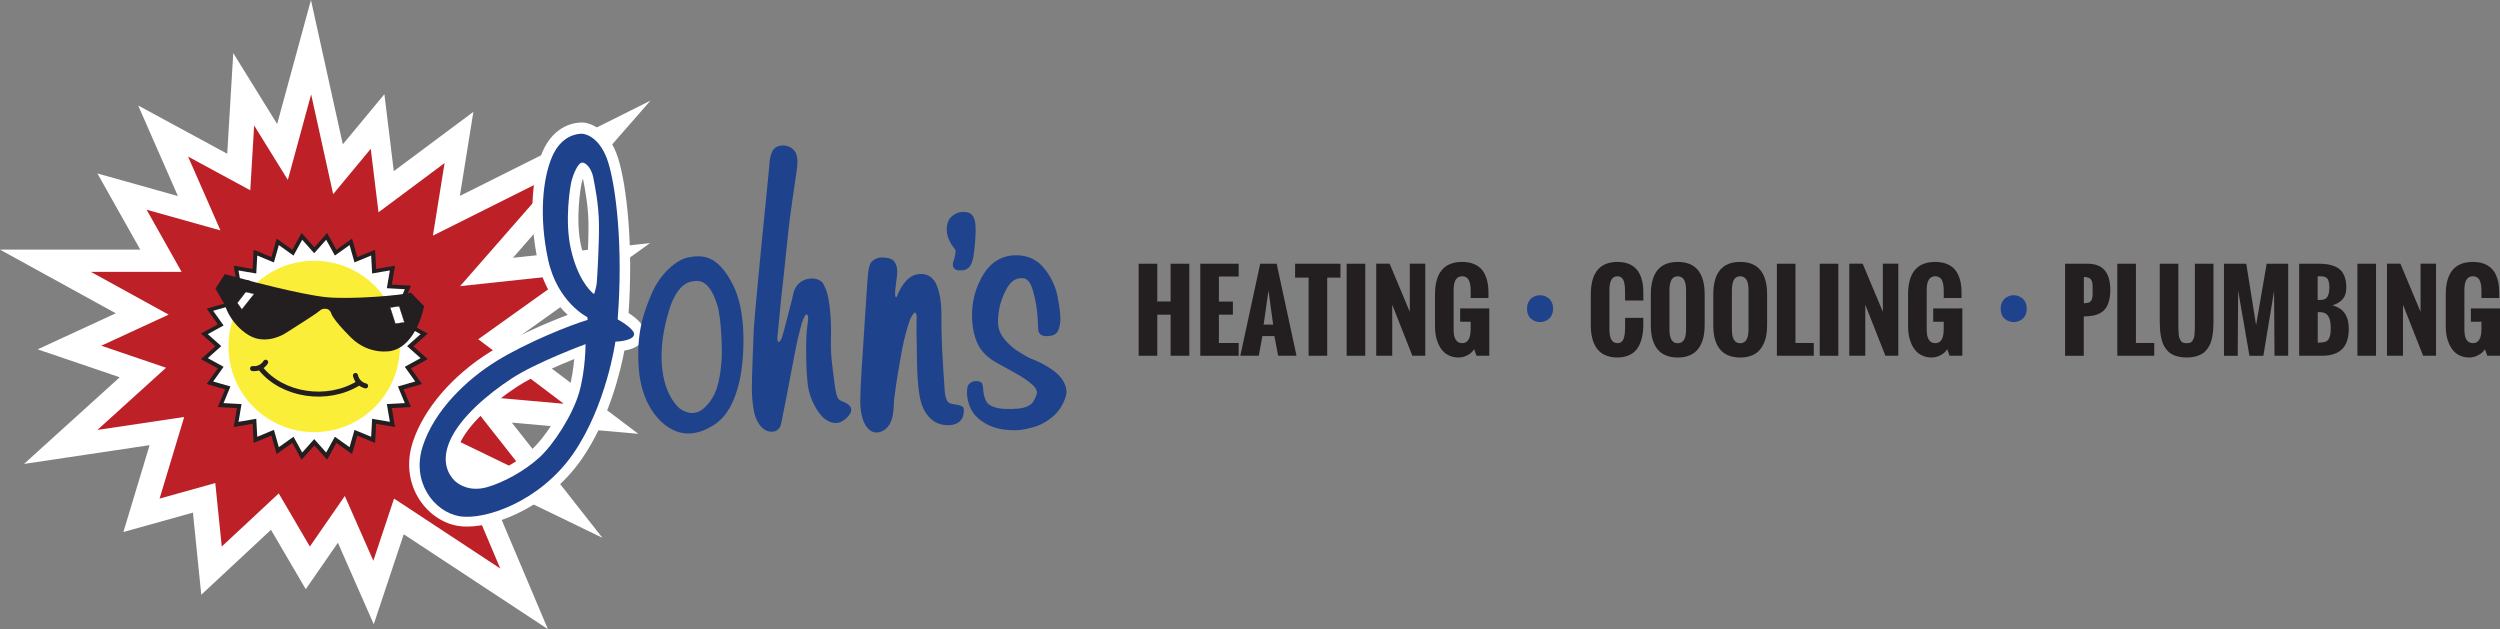 <?xml version="1.0" encoding="UTF-8"?>
<svg id="Layer_2" data-name="Layer 2" xmlns="http://www.w3.org/2000/svg" xmlns:xlink="http://www.w3.org/1999/xlink" viewBox="0 0 1147.55 288.8">
  <rect x="0" y="0" width="1147.55" height="288.8" fill="#808080" stroke="none"/>
  <defs>
    <style>
      .cls-1, .cls-2 {
        fill: none;
      }

      .cls-3 {
        fill: #bd2127;
      }

      .cls-4, .cls-5 {
        fill: #231f20;
      }

      .cls-6 {
        fill: #1f428c;
      }

      .cls-7, .cls-8 {
        fill: #fff;
      }

      .cls-9 {
        fill: #fbee38;
      }

      .cls-2 {
        stroke-linecap: round;
        stroke-width: 2.3px;
      }

      .cls-2, .cls-8, .cls-5 {
        stroke-miterlimit: 10;
      }

      .cls-2, .cls-5 {
        stroke: #231f20;
      }

      .cls-10 {
        fill: url(#New_Gradient_Swatch_1);
      }

      .cls-8 {
        stroke: #fff;
        stroke-width: 20.85px;
      }

      .cls-5 {
        stroke-width: 1.93px;
      }
    </style>
    <linearGradient id="New_Gradient_Swatch_1" data-name="New Gradient Swatch 1" x1="434.59" y1="110.69" x2="447.84" y2="110.69" gradientUnits="userSpaceOnUse">
      <stop offset="0" stop-color="#20438d"/>
      <stop offset=".41" stop-color="#20438d"/>
    </linearGradient>
  </defs>
  <g id="Layer_1-2" data-name="Layer 1">
    <g>
      <g>
        <polygon class="cls-8" points="75.08 169.01 43.56 197.55 83.4 191.6 72.1 229.07 97.68 221.93 100.64 251.07 126.81 226.69 141.08 251.07 157.14 227.87 170.22 257.6 179.73 229.07 228.49 261.17 202.33 199.33 240.38 217.77 211.84 181.48 257.65 185.54 218.38 155.92 260.01 126.19 210.06 131.54 255.84 79.21 197.57 108.35 202.92 75.05 172.59 97.65 169.03 68.51 151.78 89.32 141.67 43.54 130.97 82.78 115.51 57.81 113.73 87.54 85.18 72.07 100.05 105.97 66.15 96.46 82.21 125 40.58 125 76.26 144.62 45.34 158.89 75.08 169.01"/>
        <g>
          <polygon class="cls-3" points="76.22 168.8 44.71 197.34 84.55 191.4 73.25 228.86 98.82 221.73 101.79 250.87 127.95 226.49 142.23 250.87 158.28 227.67 171.37 257.4 180.88 228.86 229.64 260.97 203.47 199.13 241.53 217.57 212.98 181.28 258.79 185.34 219.53 155.72 261.15 125.99 211.2 131.34 256.99 79.01 198.72 108.15 204.07 74.85 173.74 97.45 170.18 68.31 152.93 89.12 142.82 43.33 132.12 82.58 116.66 57.6 114.88 87.34 86.33 71.87 101.2 105.77 67.3 96.26 83.36 124.8 41.73 124.8 77.4 144.42 46.49 158.69 76.22 168.8"/>
          <path class="cls-5" d="M144.3,114.95l5.67-6.37,4.12,7.48,6.95-4.95,2.35,8.21,7.89-3.27.46,8.52,8.41-1.44-1.44,8.41,8.52.47-3.28,7.87,8.21,2.35-4.96,6.96,7.48,4.11-6.38,5.67,6.38,5.69-7.48,4.11,4.96,6.95-8.21,2.36,3.28,7.88-8.52.46,1.44,8.41-8.41-1.44-.46,8.52-7.89-3.27-2.35,8.2-6.95-4.95-4.12,7.48-5.67-6.37-5.68,6.37-4.12-7.48-6.96,4.95-2.33-8.2-7.89,3.27-.46-8.52-8.41,1.44,1.44-8.41-8.52-.46,3.27-7.88-8.2-2.36,4.94-6.95-7.47-4.11,6.37-5.69-6.37-5.67,7.47-4.11-4.94-6.96,8.2-2.35-3.27-7.88,8.52-.46-1.44-8.41,8.41,1.44.46-8.52,7.89,3.27,2.33-8.21,6.96,4.95,4.12-7.48,5.68,6.37Z"/>
          <path class="cls-9" d="M185.24,159.03c0,22.65-18.36,41.01-41.01,41.01s-41.02-18.36-41.02-41.01,18.37-41.01,41.02-41.01,41.01,18.37,41.01,41.01Z"/>
          <path class="cls-7" d="M144.23,116.22l5.49-6.17,4,7.25,6.74-4.8,2.27,7.95,7.64-3.17.44,8.25,8.15-1.39-1.39,8.15,8.25.46-3.17,7.63,7.95,2.28-4.8,6.74,7.25,3.98-6.18,5.5,6.18,5.51-7.25,3.98,4.8,6.74-7.95,2.28,3.17,7.64-8.25.45,1.39,8.15-8.15-1.4-.44,8.26-7.64-3.17-2.27,7.95-6.74-4.8-4,7.25-5.49-6.17-5.51,6.17-3.99-7.25-6.74,4.8-2.26-7.95-7.65,3.17-.45-8.26-8.15,1.4,1.39-8.15-8.26-.45,3.17-7.64-7.94-2.28,4.79-6.74-7.24-3.98,6.17-5.51-6.17-5.5,7.24-3.98-4.79-6.74,7.94-2.28-3.17-7.63,8.26-.45-1.39-8.15,8.15,1.39.45-8.25,7.65,3.17,2.26-7.95,6.74,4.8,3.99-7.25,5.51,6.17ZM144.23,119.69c-21.73,0-39.35,17.62-39.35,39.34s17.62,39.33,39.35,39.33,39.34-17.61,39.34-39.33-17.62-39.34-39.34-39.34Z"/>
          <polygon class="cls-4" points="103.21 125.84 98.89 132.48 107.21 136.07 115.09 128.99 103.21 125.84"/>
          <polygon class="cls-1" points="98.51 124.8 92.57 131.04 108.63 134.01 115.09 128.99 98.51 124.8"/>
          <path class="cls-4" d="M113.68,128.66s24.38,6.54,35.98,7.74c11.6,1.18,35.38-.9,38.95-2.09l6.08,6.24s-3.3,17.93-14.99,20.51c0,0-10.11,2.38-18.74-6.25-8.62-8.62-8.92-11-8.92-11,0,0-.59-2.08-2.67-2.08s-2.08.59-4.17,2.08c-2.08,1.49-14.27,9.22-14.27,9.22,0,0-8.62,5.65-16.65.89-8.03-4.75-13.38-14.87-11.59-22.3l10.99-2.97Z"/>
          <path class="cls-1" d="M113.68,128.66s24.38,6.54,35.98,7.74c11.6,1.18,35.38-.9,38.95-2.09l4.47,5.94s-1.69,18.24-13.38,20.82c0,0-10.11,2.38-18.74-6.25-8.62-8.62-8.92-11-8.92-11,0,0-.59-2.08-2.67-2.08s-2.08.59-4.17,2.08c-2.08,1.49-14.27,9.22-14.27,9.22,0,0-8.62,5.65-16.65.89-8.03-4.75-13.38-14.87-11.59-22.3l10.99-2.97Z"/>
          <polygon class="cls-7" points="179.09 141.15 181.47 148.58 185.64 147.99 183.25 140.56 179.09 141.15"/>
          <path class="cls-4" d="M181.42,148.67l-.02-.06-2.41-7.52h.09s4.23-.61,4.23-.61l.02.06,2.41,7.51h-.09s-4.23.62-4.23.62ZM179.19,141.21l2.34,7.29,4.01-.58-2.34-7.28-4.01.57Z"/>
          <polygon class="cls-7" points="108.92 139.07 111.01 142.05 116.66 134.91 112.79 134.01 108.92 139.07"/>
          <path class="cls-4" d="M111.01,142.18l-2.18-3.11.03-.04,3.9-5.1,4.03.93-.08.1-5.71,7.22ZM109.02,139.07l2,2.85,5.51-6.96-3.7-.86-3.81,4.97Z"/>
          <g>
            <path class="cls-7" d="M214.37,239.29c-1.45,0-2.8-.11-4.01-.32-6.47-1.14-12.55-5.51-16.27-11.68-4.17-6.91-5.01-15.25-2.37-23.47,4.75-14.8,17.82-29.95,34.95-40.5,12.61-7.77,29.46-14.74,38.69-17.94-4.61-3.35-12.99-11.27-16.17-26.23-4.6-21.61-1.98-39.21,2-48.47,4.81-11.18,13.34-12.04,15.84-12.04,3.39,0,10.76,3.09,14.43,14.8,3.85,12.28,6.88,39.76,4.57,71.49,3.85,2.28,7.76,5.4,7.4,8.53-.43,3.78-5.41,4.95-8.89,5.31-1.2,7-6.1,31.18-19.43,50.47-8.19,11.85-18.48,18.93-25.68,22.78-8.65,4.63-17.78,7.28-25.06,7.28h0ZM266.25,161.16c-6.65,2.59-21.59,8.68-30.01,14.19-13.54,8.87-23.5,18.79-27.34,27.2-2.9,6.35-2.48,11.81,1.23,15.79.51.54,3.29,3.26,8.36,3.26,1.4,0,2.86-.21,4.35-.63,7.52-2.1,16.8-7.35,23.1-13.08,5.98-5.43,14.67-18.57,17.58-28.75,1.86-6.47,2.5-13.77,2.72-17.99ZM267.48,76.84c-.81,1.01-2.14,3.85-2.77,6.3-.6,2.32-3.19,17.82-.29,30.45,1.94,8.44,4.87,13.52,7.02,16.31.02-.14.04-.27.05-.39.19-1.75,1.12-17.2,1.04-26.64-.07-8.41-1.6-16.29-2.42-20.53l-.17-.85c-.48-2.52-1.76-4.13-2.47-4.65Z"/>
            <path class="cls-7" d="M267.04,61.04c2.04,0,8.65,2,12.13,13.11,3.48,11.11,6.98,38.26,4.35,72.11,0,0,7.82,4.29,7.52,6.92-.3,2.63-6.32,3.23-8.58,3.31,0,0-4.06,29.26-19.33,51.38-13.84,20.04-36.13,29.02-48.76,29.02-1.31,0-2.51-.1-3.59-.29-11.51-2.03-22.04-15.65-16.77-32.04s20.01-30.62,33.92-39.19c13.92-8.58,33.93-16.55,41.82-18.88l-.19-1.29s-13.81-6.79-18.02-26.54c-4.2-19.76-2.4-37.11,1.86-47.02,4.26-9.91,11.59-10.59,13.63-10.59M272.69,134.67s.98-2.86,1.2-4.89c.23-2.03,1.13-17.68,1.05-26.93s-1.88-17.9-2.63-21.81c-.73-3.82-3.19-6.78-5.05-6.78-.05,0-.09,0-.14,0-1.88.15-4.06,5.64-4.74,8.27-.68,2.63-3.31,18.5-.3,31.59,3.01,13.09,8.42,18.88,10.61,20.54M218.49,224c1.52,0,3.19-.21,5-.71,7.82-2.18,17.45-7.6,24.07-13.62,6.62-6.02,15.35-19.63,18.28-29.86,2.93-10.23,2.93-22.19,2.93-22.19,0,0-22.49,8.27-33.85,15.72-11.36,7.45-23.47,17.83-28.21,28.21-4.74,10.38-.38,16.25,1.65,18.43,1.56,1.68,5.04,4.02,10.12,4.02M267.04,56.23c-2.87,0-12.66.97-18.05,13.5-5.27,12.25-6.09,31.38-2.15,49.92,2.66,12.51,8.84,20.39,13.75,24.9-9.71,3.64-24.07,9.87-35.18,16.72-17.61,10.85-31.06,26.48-35.98,41.82-2.85,8.89-1.93,17.93,2.6,25.45,4.08,6.76,10.78,11.55,17.92,12.81,1.36.24,2.85.36,4.43.36,7.66,0,17.21-2.76,26.2-7.57,7.43-3.97,18.06-11.28,26.52-23.54,12.63-18.28,17.84-40.83,19.5-49.67,5.56-.92,8.79-3.41,9.23-7.2.45-3.97-2.97-6.97-5.59-8.88-.58-.42-1.16-.82-1.7-1.17.99-14.48.95-29.07-.1-42.38-.92-11.62-2.62-22.04-4.68-28.59-4.08-13.01-12.43-16.48-16.72-16.48h0ZM269.57,121.81c-1.01-2.35-1.99-5.24-2.8-8.75-2.79-12.14-.21-27.43.27-29.32.14-.56.34-1.16.55-1.75l.16.8c.81,4.16,2.31,11.9,2.38,20.09.04,5.47-.26,13.21-.56,18.92h0ZM218.49,219.19c-4.16,0-6.36-2.24-6.6-2.49-3.03-3.25-3.3-7.68-.8-13.15,3.66-8.01,13.3-17.55,26.47-26.18,6.97-4.57,18.62-9.58,26.02-12.56-.36,3.99-1.04,9.06-2.37,13.68-2.81,9.78-11.15,22.41-16.89,27.63-6.05,5.5-14.94,10.54-22.13,12.54-1.28.36-2.53.54-3.71.54h0Z"/>
          </g>
          <path class="cls-6" d="M283.52,146.61c2.63-33.85-.87-61-4.35-72.11-3.48-11.11-10.09-13.11-12.13-13.11s-9.37.68-13.63,10.59c-4.26,9.91-6.07,27.26-1.86,47.02s18.02,26.54,18.02,26.54l.19,1.29c-7.9,2.33-27.91,10.31-41.82,18.88-13.92,8.58-28.66,22.79-33.92,39.19-5.27,16.4,5.27,30.01,16.77,32.04,11.51,2.03,37.08-6.62,52.35-28.73,15.27-22.12,19.33-51.38,19.33-51.38,2.26-.08,8.27-.68,8.58-3.31.3-2.63-7.52-6.92-7.52-6.92ZM265.84,180.16c-2.93,10.23-11.66,23.85-18.28,29.86-6.62,6.02-16.25,11.43-24.07,13.62-7.82,2.18-13.09-1.13-15.12-3.31-2.03-2.18-6.39-8.05-1.65-18.43,4.74-10.38,16.85-20.76,28.21-28.21,11.36-7.45,33.85-15.72,33.85-15.72,0,0,0,11.96-2.93,22.19ZM273.89,130.14c-.23,2.03-1.2,4.89-1.2,4.89-2.18-1.65-7.6-7.45-10.61-20.54-3.01-13.09-.38-28.96.3-31.59.68-2.63,2.86-8.12,4.74-8.27,1.88-.15,4.44,2.86,5.19,6.77.75,3.91,2.56,12.56,2.63,21.81.08,9.25-.83,24.9-1.05,26.93Z"/>
          <path class="cls-6" d="M336.84,131.59c-7.58-15.84-15.59-14.35-20.99-13.42-4.99.86-12.64,7.22-16.55,16.25-3.91,9.03-7.3,18.43-6.09,34.75,1.2,16.32,9.33,24.3,13.62,27,4.29,2.71,10.01,4.44,17.98.53,5.59-2.75,11.49-7.45,14.83-22.63,1.54-6.98,3.71-28.9-2.79-42.48ZM331.2,165.64c-.9,10.98-2.71,16.33-7.45,21.14-4.74,4.81-9.4,2.18-11.06,1.2-1.65-.98-6.92-6.09-8.5-17.08-1.58-10.98.68-20.84,2.86-28.28,2.18-7.45,5.88-12.67,10.46-13.39,2.28-.36,7.85-2.1,11.81,11.06,1.76,5.85,2.29,20.32,1.88,25.35Z"/>
          <path class="cls-6" d="M357.47,156.99c.53-.37,1.2-.6,2.26-4.81,1.05-4.21,4.14-15.57,4.36-17.08s1.35-4.89,4.81-6.47,7.6-.75,8.95,1.58c1.35,2.33,2.93,6.02,3.46,16.17.53,10.15-.6,11.06.9,22.94,1.5,11.89,1.58,13.92,4.36,14.89,2.78.98,4.74,2.63,4.06,4.74s-3.61,4.59-5.57,5.04c-1.96.45-4.21.08-6.77-1.96s-6.48-8.11-7.44-15.01c-.96-6.9-1.1-22.19-.32-26.94s.37-5.62-.37-5.75-1.92,3.43-2.28,4.52c-.37,1.1-1.92,7.49-2.56,10.82s-3.52,17.99-4.02,21.01c-.5,3.01-2.51,12.33-2.65,13.29s-.77,4.2-4.48,4.2c-4.48,0-7.4-5.11-8.17-9.77s-.91-6.62-.87-11.92c.05-5.3.73-21.92.87-25.35s3.29-36.99,3.7-40.51c.41-3.52,3.24-32.83,3.38-34.07s.05-7.67,3.61-9.22c3.56-1.55,7.4.32,8.54,2.79s.87,5.3.46,8.22c-.41,2.92-3.2,21.05-3.84,27.99s-3.15,29.46-3.43,32.1-1.42,15.16-1.6,16.44.39,2.27.63,2.1Z"/>
          <path class="cls-6" d="M411.39,136.44c.27.05.5-.96,1-2.01s3.24-7.26,8.17-8.4c4.93-1.14,8.13,1.46,9.54,5.21,1.42,3.74,2.06,8.4,2.01,12.1-.05,3.7.09,11.51.27,15.48.18,3.97,1.1,19,1.28,20.96.18,1.96.78,4.7,2.28,5.3s3.29.59,4.61,1c1.32.41,1.87.91,1.87,2.1s.05,4.84-3.65,6.35c-3.7,1.51-7.63.05-8.49-.32s-5.43-2.33-7.54-9.73c-2.1-7.4-1.83-22.33-1.92-25.07s-.18-11.55-.05-13.2c.14-1.64-.37-2.69-.78-2.79s-1.69,1.83-2.28,3.33c-.59,1.51-2.51,7.72-3.52,13.06-1,5.34-2.6,14.48-3.24,19.55s-.55,3.47-.73,7.35c-.18,3.88-.91,9.68-5.94,11.46-4.81,1.71-7.17-3.2-7.67-4.25s-1.74-4.43-1.74-9.91,1.05-21.51,1.42-26.53c.37-5.02,1.42-22.65,1.74-26.53.32-3.88.37-9.22,2.15-10.87,1.78-1.64,3.52-2.01,5.57-1.87s3.93.55,4.93,2.1,1.37,3.52,1.1,6.03-.91,6.53-.91,7.99,0,2.01.5,2.1Z"/>
          <path class="cls-6" d="M458.47,150.69c.91,4.52,5.98,8.49,7.35,9.59,0,0,4.75,3.29,7.46,4.36,2.71,1.07,6.84,2.77,11.07,6.12,4.23,3.34,5.21,7.06,5.21,9.24s-2.09,6.87-4.52,9.52c-2.43,2.65-6.02,5.01-9.21,6.09-3.18,1.07-6.97,1.89-9.84,1.89s-7.19-.18-11.45-2.02c-3.8-1.64-7.76-4.54-9.43-8.99-1.67-4.45-1.29-7.82-.95-9.08.35-1.26,2.05-2.4,3.53-2.49s2.87.38,3.22,1.32c.35.95.38,2.77.47,3.5s.6,4.48,2.46,5.83,3.82,1.77,5.9,2.02,7.13.25,9.74-.35c2.62-.6,4.23-1.86,4.92-3.03s1.26-2.59,1.45-3.22.38-2.3-1.99-4.41-4.57-3.44-6.31-4.48c-1.73-1.04-7.44-4.1-8.7-4.82s-5.11-2.49-8.2-6.37c-2.32-2.91-4.51-8.42-4.48-16.46.03-8.04,2.68-13.75,4-16.3,1.32-2.55,5.3-10.06,14.41-10.88s13.37,4.35,14.44,5.58,5.11,6.25,6.43,13.27c1.45,7.69,1.7,11.35.66,14.6-1.04,3.25-3.18,3.41-5.2,3.56s-4.32-.47-4.38-3.25c-.04-1.62-.22-7.06-.85-10.78-.63-3.72-1.83-9.05-3.37-10.94-1.55-1.89-2.77-1.61-3.5-1.61s-2.52.09-4.32,1.67-3.44,4.64-4.79,8.51c-1.36,3.88-1.61,7.91-1.61,9.52s.35,3.27.35,3.27Z"/>
          <path class="cls-10" d="M438.56,114.7s-3.3-3.77-3.83-7.5c-.57-4.07.66-6.72,2.35-8.04s3.37-2.05,5.88-1.84c2.5.21,3.98,1.27,4.64,4.7s-.21,12.26-.72,15.4c0,0-.51,3.28-1.54,4.64-1.02,1.36-2.35,2.02-3.5,2.02s-2.41.24-3.46-.54-1.27-2.11-.72-3.59c.54-1.48,1.14-3.8.9-5.24Z"/>
          <polyline class="cls-4" points="104.88 133.32 103.21 139.99 98.89 132.48"/>
          <g>
            <path class="cls-2" d="M164.74,175.76c-14.51,9.07-35.2,5.72-45.07-6.6"/>
            <path class="cls-2" d="M163.16,172.34c.49,2.37,2.31,4.24,4.66,4.8"/>
            <path class="cls-2" d="M115.93,169.19c2.4.27,4.75-.87,6.02-2.93"/>
          </g>
        </g>
      </g>
      <g>
        <path class="cls-4" d="M522.67,163.3v-42.24h8.54v17.32h6.12v-17.32h8.59v42.24h-8.59v-18.85h-6.12v18.85h-8.54Z"/>
        <path class="cls-4" d="M550.95,163.3v-42.24h17.62v5.87h-9.08v11.5h6.43v6.01h-6.43v13h9.08v5.87h-17.62Z"/>
        <path class="cls-4" d="M569.33,163.3l9.13-42.24h7.56l9.11,42.24h-8.43l-1.73-9.04h-5.52l-1.64,9.04h-8.47ZM580.03,149h4.37l-2.14-15.68-2.23,15.68Z"/>
        <path class="cls-4" d="M600.68,163.3v-35.86h-6.2v-6.38h20.82v6.38h-6.08v35.86h-8.54Z"/>
        <path class="cls-4" d="M618.14,163.3v-42.24h8.54v42.24h-8.54Z"/>
        <path class="cls-4" d="M631.71,163.3v-42.27h6.15l9.27,22.11v-22.11h7.09v42.27h-5.92l-9.24-23.44v23.44h-7.35Z"/>
        <path class="cls-4" d="M658.69,150.08v-14.88c0-9.98,4.15-14.97,12.46-14.97,1.75,0,3.31.23,4.68.69,1.37.46,2.51,1.1,3.44,1.91.92.81,1.68,1.81,2.28,3,.59,1.19,1.02,2.48,1.29,3.87.26,1.39.4,2.92.4,4.6v2.49h-8.17v-2.96c0-.74-.02-1.38-.06-1.94s-.14-1.17-.29-1.85c-.16-.68-.37-1.24-.63-1.68-.27-.44-.65-.81-1.15-1.1-.5-.3-1.1-.45-1.78-.45-2.61,0-3.92,2.08-3.92,6.24v18.24c0,4.15,1.31,6.22,3.92,6.22s3.9-2.15,3.9-6.45v-3.38h-4.83v-6.12h13.38v21.73h-5.87l-1.08-2.96c-.72,1.13-1.75,2.04-3.08,2.73-1.33.7-2.7,1.04-4.11,1.04-1.52,0-2.9-.28-4.14-.83-1.25-.56-2.27-1.29-3.08-2.21s-1.48-1.99-2.03-3.23-.94-2.5-1.17-3.79c-.24-1.29-.35-2.62-.35-3.98Z"/>
        <path class="cls-6" d="M709.1,147.46c-.71.26-1.44.39-2.21.39s-1.5-.13-2.2-.39c-.7-.26-1.34-.64-1.91-1.14-.57-.5-1.03-1.14-1.36-1.94-.34-.79-.5-1.69-.5-2.67s.17-1.9.51-2.7c.34-.81.8-1.46,1.36-1.95.57-.5,1.2-.88,1.91-1.15.71-.27,1.44-.4,2.2-.4s1.51.13,2.21.4,1.34.65,1.92,1.15c.57.5,1.03,1.15,1.37,1.95.34.81.51,1.71.51,2.7s-.17,1.87-.51,2.67c-.34.8-.8,1.44-1.37,1.94-.57.5-1.21.88-1.92,1.14Z"/>
        <path class="cls-4" d="M730.22,149.19v-13.99c0-9.98,4.08-14.97,12.25-14.97,1.72,0,3.25.23,4.59.69,1.34.46,2.46,1.1,3.37,1.91.91.81,1.66,1.81,2.24,3,.59,1.19,1.01,2.48,1.27,3.87.26,1.39.39,2.92.39,4.6v3.64h-8.4v-3.9c0-.77-.02-1.43-.05-1.98s-.11-1.19-.25-1.9-.31-1.29-.54-1.74c-.23-.44-.56-.83-1.01-1.14-.44-.31-.98-.47-1.61-.47-2.47,0-3.71,2.08-3.71,6.24v18.24c0,4.15,1.23,6.22,3.71,6.22.74,0,1.35-.21,1.85-.63.5-.42.86-1.02,1.08-1.8.22-.77.37-1.53.44-2.28.08-.74.12-1.59.12-2.55v-4.34h8.35v3.57c-.03,1.61-.16,3.1-.4,4.46-.24,1.36-.63,2.68-1.2,3.97s-1.28,2.37-2.15,3.25c-.87.88-1.99,1.59-3.37,2.13-1.38.54-2.96.81-4.74.81s-3.45-.26-4.87-.79c-1.42-.52-2.58-1.23-3.5-2.11-.91-.89-1.67-1.97-2.26-3.26s-1.01-2.65-1.26-4.07c-.24-1.42-.36-2.99-.36-4.69Z"/>
        <path class="cls-4" d="M757.77,149.4v-14.2c0-9.98,4.11-14.97,12.34-14.97s12.37,4.99,12.37,14.97v13.99c0,1.69-.13,3.25-.38,4.68-.25,1.43-.68,2.79-1.28,4.07-.6,1.29-1.37,2.37-2.3,3.28-.93.9-2.11,1.61-3.53,2.12-1.43.52-3.05.77-4.88.77s-3.43-.26-4.86-.76c-1.43-.51-2.6-1.2-3.52-2.07-.92-.87-1.68-1.93-2.29-3.19-.6-1.26-1.03-2.6-1.29-4.02-.26-1.42-.39-2.98-.39-4.67ZM773.94,151.33v-18.26c0-4.16-1.27-6.24-3.82-6.24-.77,0-1.42.19-1.95.58s-.92.91-1.17,1.57c-.25.67-.43,1.32-.53,1.97-.1.65-.15,1.36-.15,2.12v18.26c0,4.15,1.27,6.22,3.8,6.22s3.82-2.07,3.82-6.22Z"/>
        <path class="cls-4" d="M786.43,149.4v-14.2c0-9.98,4.11-14.97,12.34-14.97s12.37,4.99,12.37,14.97v13.99c0,1.69-.13,3.25-.38,4.68-.25,1.43-.68,2.79-1.28,4.07-.6,1.29-1.37,2.37-2.3,3.28-.93.9-2.11,1.61-3.53,2.12-1.43.52-3.05.77-4.88.77s-3.43-.26-4.86-.76c-1.43-.51-2.6-1.2-3.52-2.07-.92-.87-1.68-1.93-2.29-3.19-.6-1.26-1.03-2.6-1.29-4.02-.26-1.42-.39-2.98-.39-4.67ZM802.6,151.33v-18.26c0-4.16-1.27-6.24-3.82-6.24-.77,0-1.42.19-1.95.58s-.92.91-1.17,1.57c-.25.67-.43,1.32-.53,1.97-.1.65-.15,1.36-.15,2.12v18.26c0,4.15,1.27,6.22,3.8,6.22s3.82-2.07,3.82-6.22Z"/>
        <path class="cls-4" d="M815.62,163.3v-42.24h8.54v36.37h8.4v5.87h-16.94Z"/>
        <path class="cls-4" d="M835.29,163.3v-42.24h8.54v42.24h-8.54Z"/>
        <path class="cls-4" d="M848.85,163.3v-42.27h6.15l9.27,22.11v-22.11h7.09v42.27h-5.92l-9.24-23.44v23.44h-7.35Z"/>
        <path class="cls-4" d="M875.84,150.08v-14.88c0-9.98,4.15-14.97,12.46-14.97,1.75,0,3.31.23,4.68.69,1.37.46,2.51,1.1,3.44,1.91.92.81,1.68,1.81,2.28,3,.59,1.19,1.02,2.48,1.29,3.87.26,1.39.4,2.92.4,4.6v2.49h-8.17v-2.96c0-.74-.02-1.38-.06-1.94s-.14-1.17-.29-1.85c-.16-.68-.37-1.24-.63-1.68-.27-.44-.65-.81-1.15-1.1-.5-.3-1.1-.45-1.78-.45-2.61,0-3.92,2.08-3.92,6.24v18.24c0,4.15,1.31,6.22,3.92,6.22s3.9-2.15,3.9-6.45v-3.38h-4.83v-6.12h13.38v21.73h-5.87l-1.08-2.96c-.72,1.13-1.75,2.04-3.08,2.73-1.33.7-2.7,1.04-4.11,1.04-1.52,0-2.9-.28-4.14-.83-1.25-.56-2.27-1.29-3.08-2.21s-1.48-1.99-2.03-3.23-.94-2.5-1.17-3.79c-.24-1.29-.35-2.62-.35-3.98Z"/>
        <path class="cls-4" d="M947.91,163.3v-42.24h10.21c3.68,0,6.35,1.03,8.03,3.08,1.67,2.05,2.51,5.01,2.51,8.89,0,1.91-.18,3.57-.55,4.98-.37,1.41-.88,2.57-1.54,3.49-.66.91-1.5,1.65-2.53,2.21-1.03.56-2.15.95-3.36,1.17-1.21.23-2.6.35-4.18.36v18.07h-8.59ZM956.52,139.19c.45,0,.86-.03,1.21-.08.35-.05.66-.12.93-.19.27-.07.5-.2.71-.39.2-.19.37-.35.5-.49.13-.14.25-.37.34-.69.1-.32.16-.58.21-.79.05-.2.08-.53.11-.98.02-.45.03-.82.03-1.09v-1.63c0-.61,0-1.07-.01-1.38,0-.31-.03-.71-.08-1.2s-.12-.85-.22-1.09c-.1-.24-.25-.52-.44-.83-.2-.31-.43-.54-.72-.68-.28-.14-.64-.27-1.07-.38-.43-.11-.93-.16-1.49-.16v12.06Z"/>
        <path class="cls-4" d="M971.89,163.3v-42.24h8.54v36.37h8.4v5.87h-16.94Z"/>
        <path class="cls-4" d="M991.37,147.6v-26.54h8.54v26.28c0,1.5,0,2.59.02,3.27s.06,1.51.12,2.49c.06.98.17,1.66.33,2.05.16.39.37.81.65,1.27.27.45.63.75,1.07.89.44.14.97.21,1.6.21s1.16-.07,1.6-.21c.44-.14.79-.43,1.07-.88.28-.45.49-.86.65-1.26s.27-1.07.33-2.03c.06-.96.1-1.78.12-2.44.02-.67.02-1.74.02-3.23v-26.42h8.54v26.54c0,1.35-.04,2.56-.12,3.66s-.23,2.23-.45,3.4c-.22,1.17-.52,2.21-.89,3.11s-.88,1.76-1.5,2.58c-.63.82-1.36,1.5-2.22,2.03-.85.53-1.88.95-3.09,1.27-1.2.31-2.56.47-4.06.47s-2.86-.16-4.06-.47c-1.21-.31-2.23-.74-3.08-1.27s-1.58-1.21-2.21-2.03c-.63-.82-1.13-1.68-1.5-2.58-.38-.9-.68-1.94-.9-3.11s-.38-2.31-.46-3.4c-.08-1.09-.12-2.31-.12-3.66Z"/>
        <path class="cls-4" d="M1020.85,163.3v-42.24h10.23l4.51,28.16,4.86-28.16h9.88v42.24h-6.29l-.19-29.71c-.47,3.05-1.29,8-2.46,14.86-1.17,6.85-1.99,11.8-2.46,14.86h-6.38l-5.19-29.9-.19,29.9h-6.31Z"/>
        <path class="cls-4" d="M1055.35,163.3v-42.24h8.71c1.57,0,2.95.08,4.14.25,1.2.16,2.37.49,3.52.96,1.15.48,2.1,1.12,2.84,1.91.74.8,1.34,1.85,1.78,3.16.45,1.31.67,2.85.67,4.64,0,2.21-.52,3.94-1.56,5.21s-2.65,2.27-4.85,3c5.02,1.22,7.53,4.77,7.53,10.65,0,4.24-1.02,7.38-3.05,9.41-2.04,2.03-5.14,3.05-9.32,3.05h-10.42ZM1063.84,137.67h1.46c.78,0,1.44-.15,1.97-.44s.94-.73,1.21-1.3c.28-.57.47-1.18.58-1.84.11-.66.16-1.43.16-2.32,0-.7-.05-1.32-.15-1.85s-.21-.97-.34-1.33c-.12-.35-.34-.65-.63-.89-.3-.24-.56-.42-.79-.54-.22-.12-.57-.2-1.03-.26-.46-.05-.83-.08-1.12-.09-.28,0-.72-.01-1.31-.01v10.89ZM1063.89,157.26h.8c1.11,0,2.01-.13,2.7-.39.69-.26,1.21-.7,1.57-1.33.36-.62.6-1.33.72-2.12.12-.79.17-1.85.17-3.18,0-2.21-.39-3.92-1.16-5.14-.77-1.22-2.09-1.83-3.95-1.83h-.85v13.99Z"/>
        <path class="cls-4" d="M1082.1,163.3v-42.24h8.54v42.24h-8.54Z"/>
        <path class="cls-4" d="M1095.67,163.3v-42.27h6.15l9.27,22.11v-22.11h7.09v42.27h-5.92l-9.24-23.44v23.44h-7.35Z"/>
        <path class="cls-4" d="M1122.65,150.08v-14.88c0-9.98,4.15-14.97,12.46-14.97,1.75,0,3.31.23,4.68.69,1.37.46,2.51,1.1,3.44,1.91.92.81,1.68,1.81,2.28,3,.59,1.19,1.02,2.48,1.29,3.87.26,1.39.4,2.92.4,4.6v2.49h-8.17v-2.96c0-.74-.02-1.38-.06-1.94s-.14-1.17-.29-1.85c-.16-.68-.37-1.24-.63-1.68-.27-.44-.65-.81-1.15-1.1-.5-.3-1.1-.45-1.78-.45-2.61,0-3.92,2.08-3.92,6.24v18.24c0,4.15,1.31,6.22,3.92,6.22s3.9-2.15,3.9-6.45v-3.38h-4.83v-6.12h13.38v21.73h-5.87l-1.08-2.96c-.72,1.13-1.75,2.04-3.08,2.73-1.33.7-2.7,1.04-4.11,1.04-1.52,0-2.9-.28-4.14-.83-1.25-.56-2.27-1.29-3.08-2.21s-1.48-1.99-2.03-3.23c-.55-1.23-.94-2.5-1.17-3.79-.24-1.29-.35-2.62-.35-3.98Z"/>
        <path class="cls-6" d="M926.52,147.46c-.71.26-1.44.39-2.21.39s-1.5-.13-2.2-.39c-.7-.26-1.34-.64-1.91-1.14-.57-.5-1.03-1.14-1.36-1.94-.34-.79-.5-1.69-.5-2.67s.17-1.9.51-2.7c.34-.81.8-1.46,1.36-1.95.57-.5,1.2-.88,1.91-1.15.71-.27,1.44-.4,2.2-.4s1.51.13,2.21.4,1.34.65,1.92,1.15c.57.5,1.03,1.15,1.37,1.95.34.81.51,1.71.51,2.7s-.17,1.87-.51,2.67c-.34.8-.8,1.44-1.37,1.94-.57.5-1.21.88-1.92,1.14Z"/>
      </g>
    </g>
  </g>
</svg>